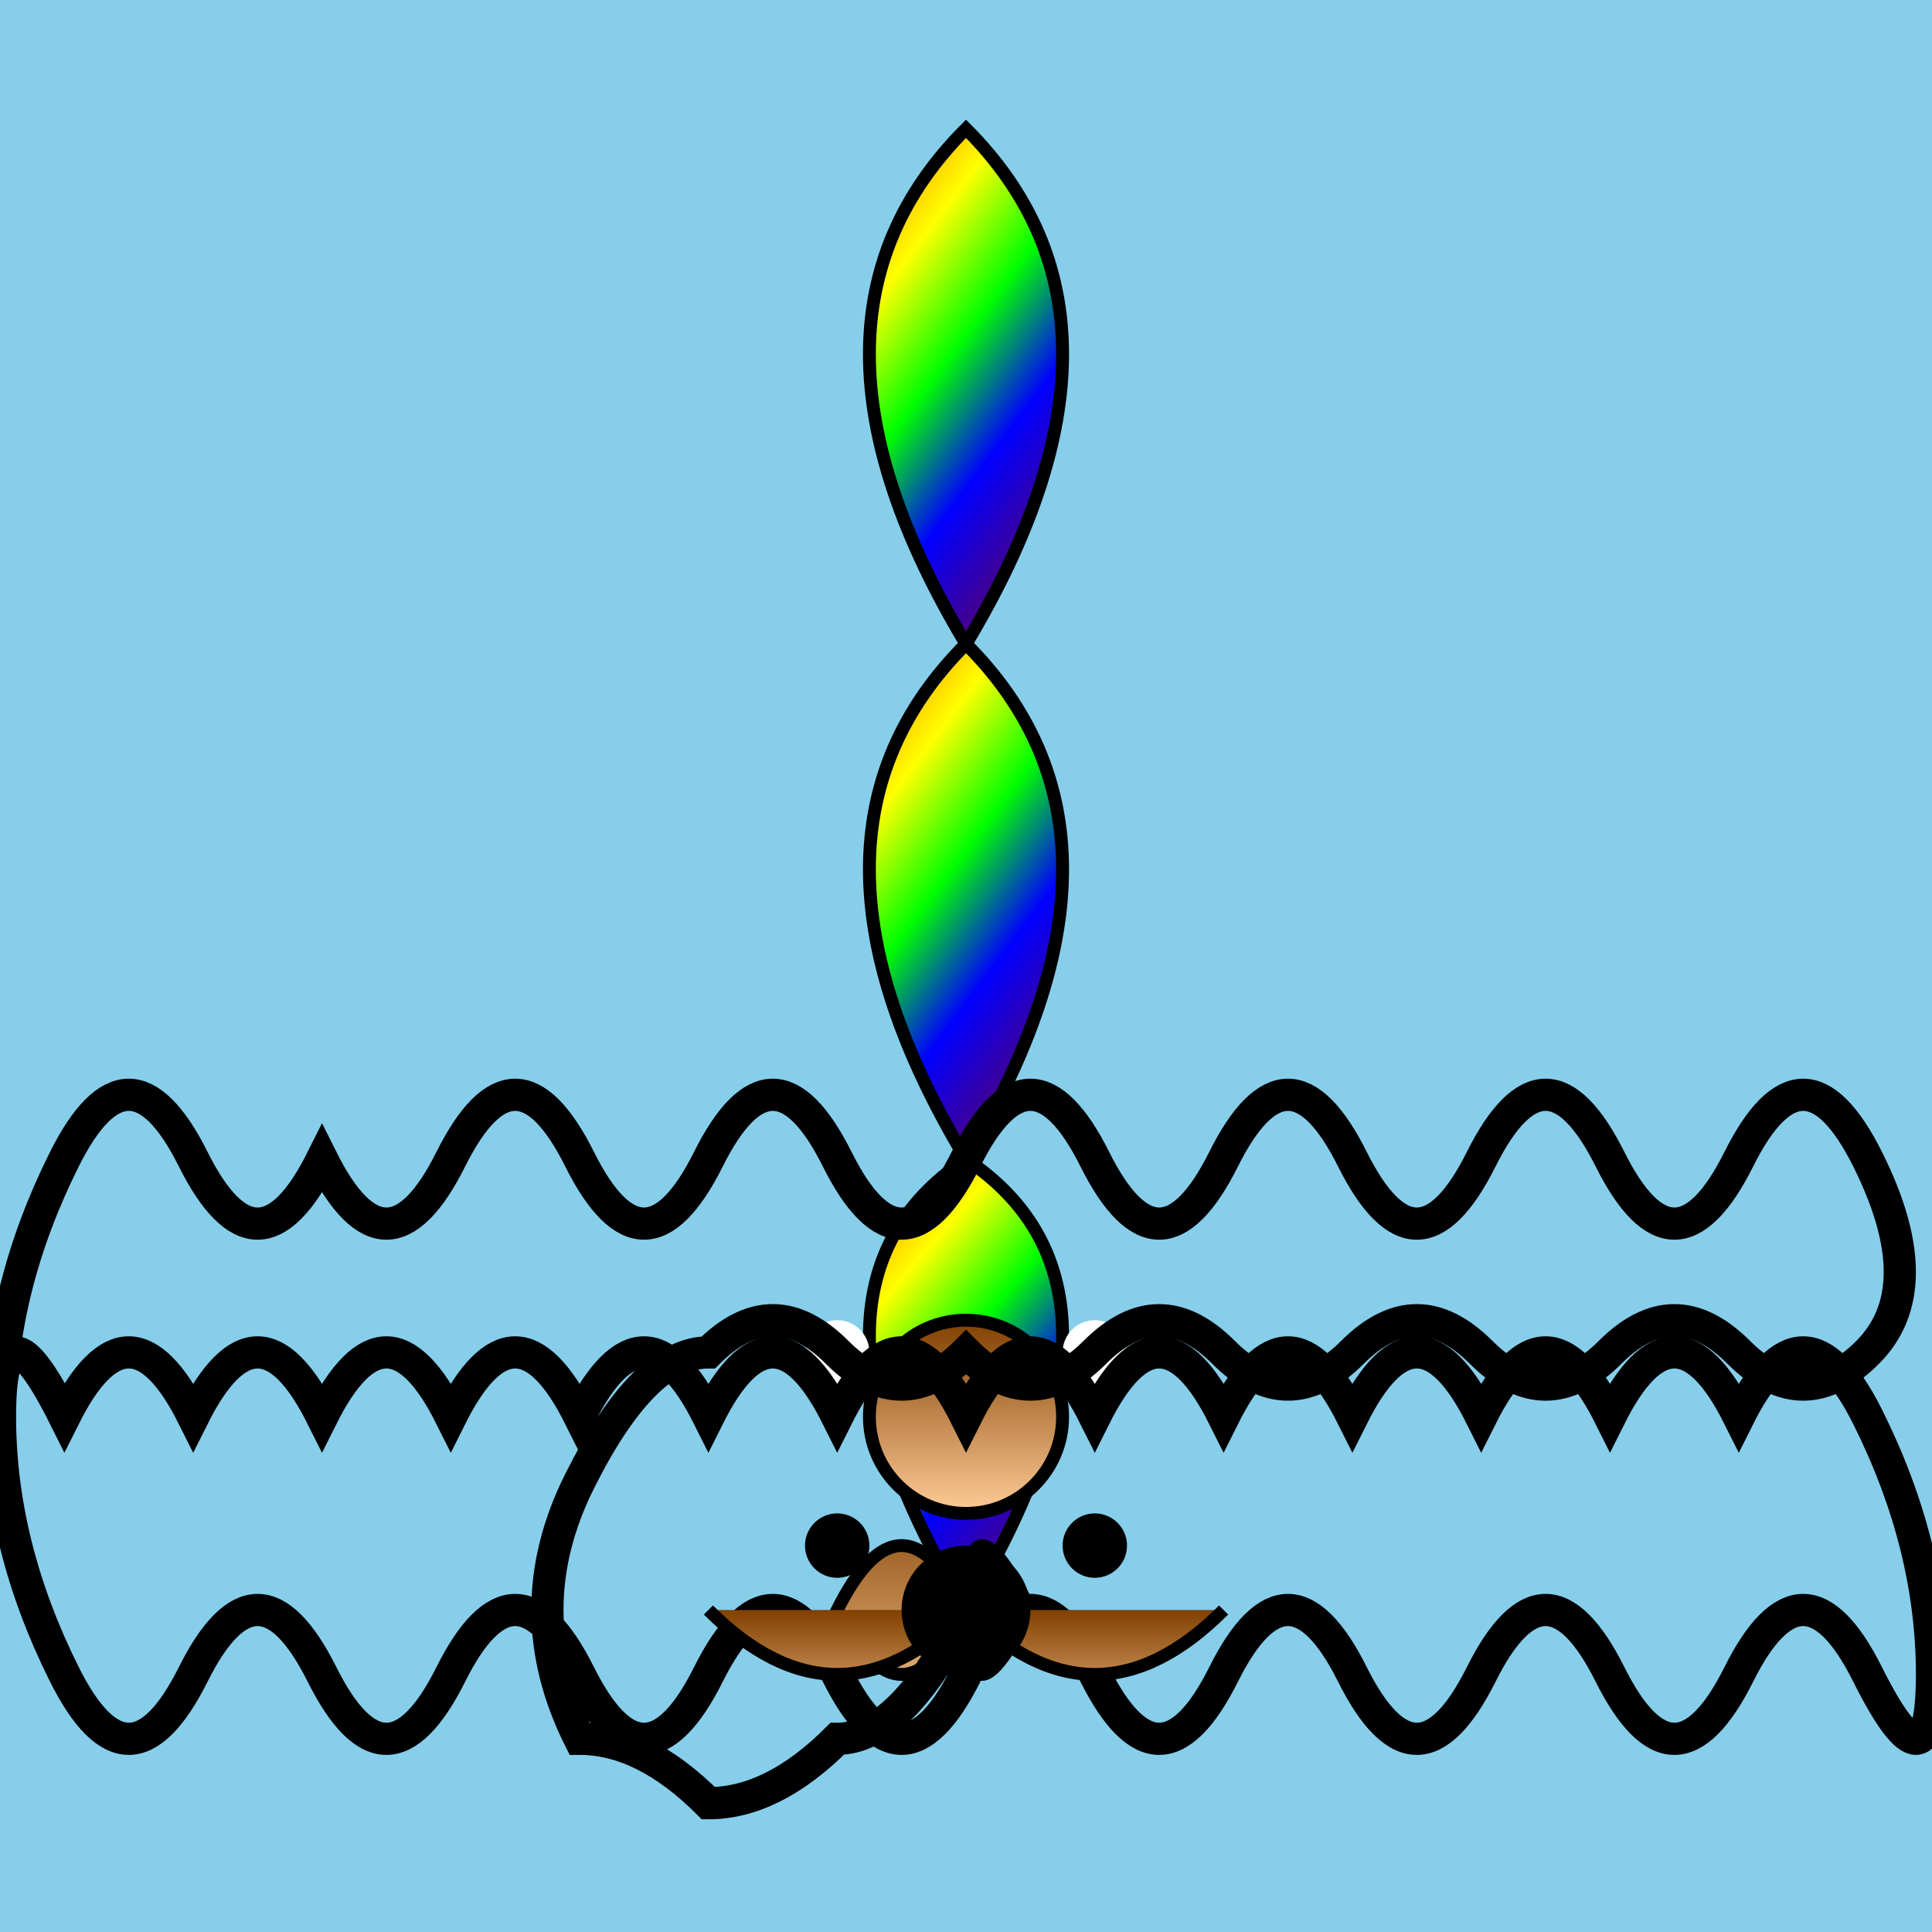 <svg xmlns="http://www.w3.org/2000/svg" viewBox="0 0 300 300">
  <defs>
    <linearGradient id="rainbowGradient" x1="0" y1="0" x2="1" y2="1">
      <stop offset="0" stop-color="#ff0000"/>
      <stop offset="0.15" stop-color="#ff7f00"/>
      <stop offset="0.3" stop-color="#ffff00"/>
      <stop offset="0.45" stop-color="#00ff00"/>
      <stop offset="0.6" stop-color="#0000ff"/>
      <stop offset="0.75" stop-color="#4b0082"/>
      <stop offset="1" stop-color="#9400d3"/>
    </linearGradient>
    <linearGradient id="elephantGradient" x1="0" y1="0" x2="0" y2="1">
      <stop offset="0" stop-color="#804000"/>
      <stop offset="1" stop-color="#ffcc99"/>
    </linearGradient>
  </defs>
  <rect width="300" height="300" fill="#87CEEB"/>
  <path d="M150 250 Q120 200 150 180 Q180 200 150 250" fill="url(#rainbowGradient)" stroke="black" stroke-width="2"/>
  <path d="M150 180 Q120 130 150 100 Q180 130 150 180" fill="url(#rainbowGradient)" stroke="black" stroke-width="2"/>
  <path d="M150 100 Q120 50 150 20 Q180 50 150 100" fill="url(#rainbowGradient)" stroke="black" stroke-width="2"/>
  <path d="M150 250 Q150 270 160 250 Q150 230 150 250" fill="url(#elephantGradient)" stroke="black" stroke-width="2"/>
  <path d="M150 250 Q140 270 130 250 Q140 230 150 250" fill="url(#elephantGradient)" stroke="black" stroke-width="2"/>
  <circle cx="150" cy="220" r="15" fill="url(#elephantGradient)" stroke="black" stroke-width="2"/>
  <circle cx="130" cy="210" r="5" fill="white"/>
  <circle cx="170" cy="210" r="5" fill="white"/>
  <path d="M150 250 Q140 270 130 270 Q120 280 110 280 Q100 270 90 270 Q80 250 90 230 Q100 210 110 210 Q120 200 130 210 Q140 220 150 210 Q160 220 170 210 Q180 200 190 210 Q200 220 210 210 Q220 200 230 210 Q240 220 250 210 Q260 200 270 210 Q280 220 290 210 Q300 200 290 180 Q280 160 270 180 Q260 200 250 180 Q240 160 230 180 Q220 200 210 180 Q200 160 190 180 Q180 200 170 180 Q160 160 150 180 Q140 200 130 180 Q120 160 110 180 Q100 200 90 180 Q80 160 70 180 Q60 200 50 180 Q40 200 30 180 Q20 160 10 180 Q0 200 0 220 Q0 240 10 260 Q20 280 30 260 Q40 240 50 260 Q60 280 70 260 Q80 240 90 260 Q100 280 110 260 Q120 240 130 260 Q140 280 150 260 Q160 240 170 260 Q180 280 190 260 Q200 240 210 260 Q220 280 230 260 Q240 240 250 260 Q260 280 270 260 Q280 240 290 260 Q300 280 300 260 Q300 240 290 220 Q280 200 270 220 Q260 200 250 220 Q240 200 230 220 Q220 200 210 220 Q200 200 190 220 Q180 200 170 220 Q160 200 150 220 Q140 200 130 220 Q120 200 110 220 Q100 200 90 220 Q80 200 70 220 Q60 200 50 220 Q40 200 30 220 Q20 200 10 220 Q0 200 0 220 Q0 240 10 260 Q20 280 30 260" fill="none" stroke="black" stroke-width="5"/>
  <path d="M150 250 Q130 270 110 250" fill="url(#elephantGradient)" stroke="black" stroke-width="2"/>
  <path d="M150 250 Q170 270 190 250" fill="url(#elephantGradient)" stroke="black" stroke-width="2"/>
  <path d="M150 250 Q155 260 150 250" fill="url(#elephantGradient)" stroke="black" stroke-width="2"/>
  <circle cx="150" cy="250" r="10" fill="black"/>
  <circle cx="130" cy="240" r="5" fill="black"/>
  <circle cx="170" cy="240" r="5" fill="black"/>
</svg>